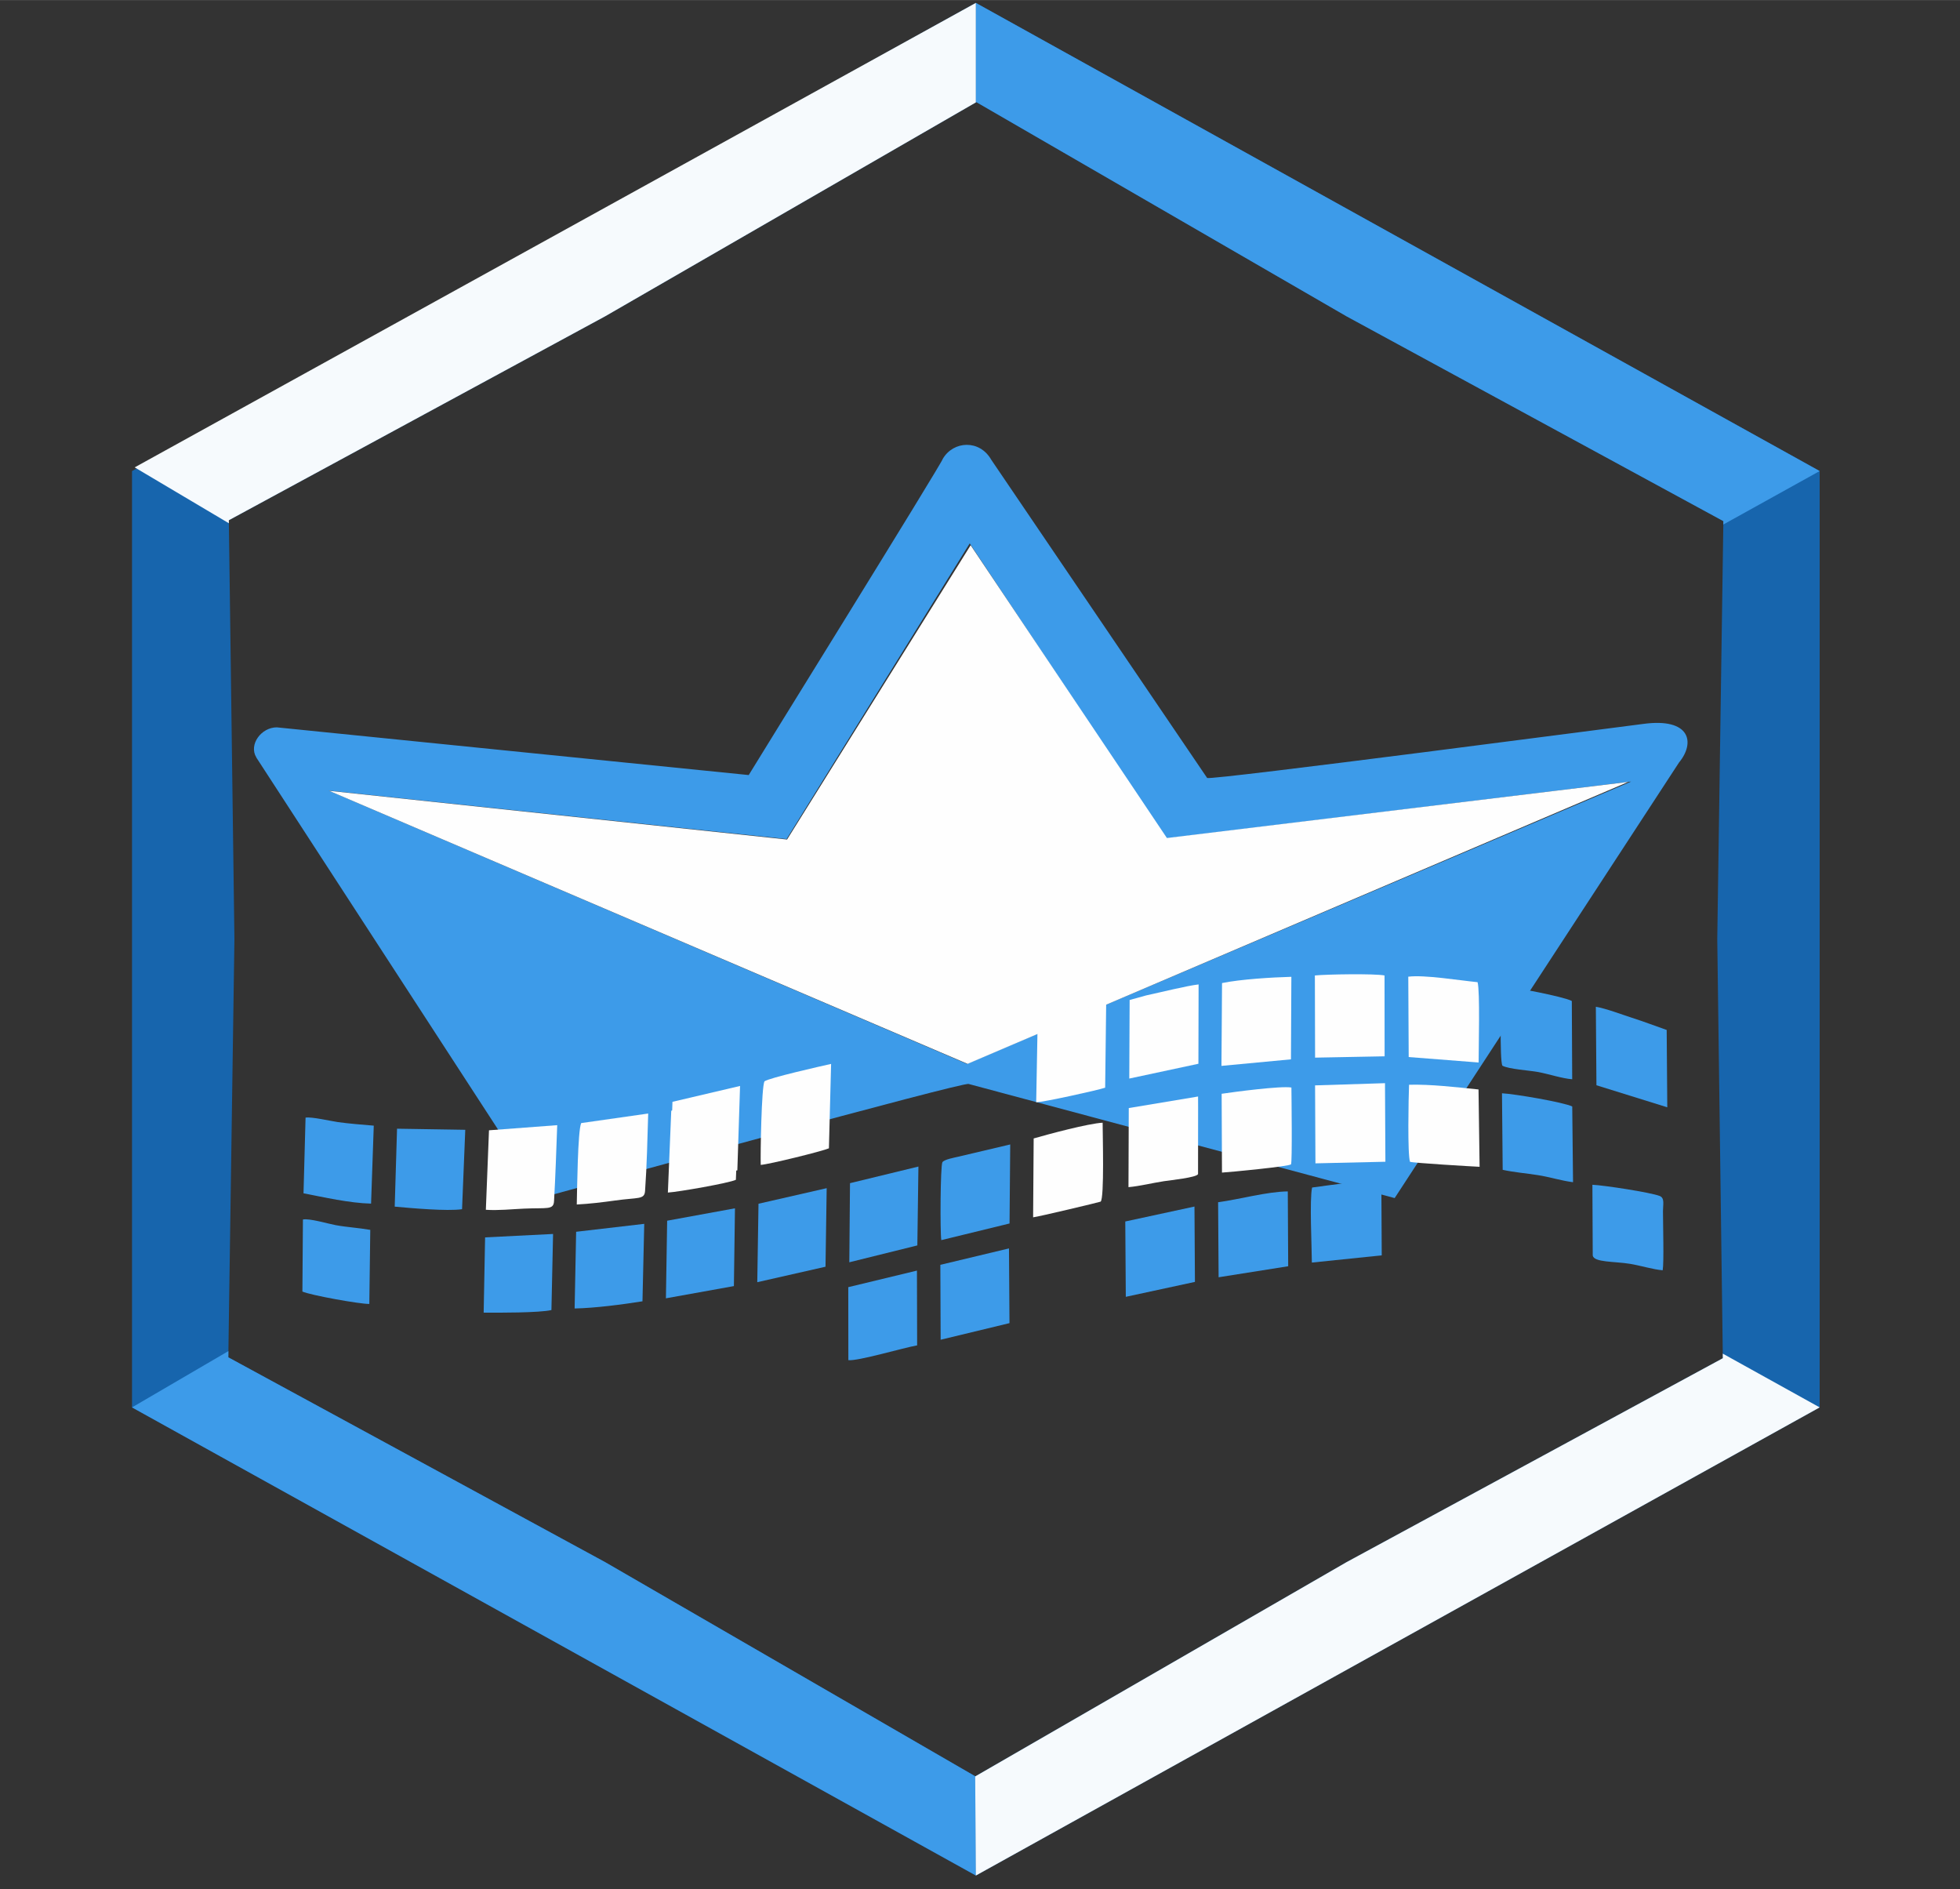 <?xml version="1.0" encoding="UTF-8"?>
<!DOCTYPE svg PUBLIC "-//W3C//DTD SVG 1.1//EN" "http://www.w3.org/Graphics/SVG/1.1/DTD/svg11.dtd">
<!-- Creator: CorelDRAW 2019 (64-Bit) -->
<svg xmlns="http://www.w3.org/2000/svg" xml:space="preserve" width="9.313mm" height="8.975mm" version="1.1" style="shape-rendering:geometricPrecision; text-rendering:geometricPrecision; image-rendering:optimizeQuality; fill-rule:evenodd; clip-rule:evenodd"
viewBox="0 0 931.32 897.46"
 xmlns:xlink="http://www.w3.org/1999/xlink">
 <rect x="0" y="0" width="931.32" height="897.46" fill="#333333" stroke="none"/>
 <defs>
  <style type="text/css">
   <![CDATA[
    .fil1 {fill:#FEFEFE}
    .fil3 {fill:#F6FAFD}
    .fil2 {fill:#1765AD}
    .fil0 {fill:#3D9BE9}
   ]]>
  </style>
 </defs>
 <g id="Слой_x0020_1">
  <g id="_1899380530160">
   <path class="fil0" d="M775.07 371.27l-315.64 134.11 -303.19 -129.8 217.53 23.01 87 -140.46 93.26 140.18 221.04 -27.04zm-653.32 -11.48l0.06 0.03c-3.77,-6.1 2.38,-14.36 9.76,-14.3l224.19 22.66c1.57,-2.76 91.98,-148.4 92.25,-150.29 5.03,-8.49 17.45,-9.25 23.02,0.53l102.56 151.15c1.89,1.22 202.77,-25.17 207.27,-25.69 22.43,-3.02 24.74,8.95 16.93,18.37l-135.1 206.9 -202.42 -54.21c-2.8,-1.08 -183.33,48.73 -202.63,53.93l-135.89 -209.08z"/>
   <polygon class="fil1" points="461.21,259 554.47,398.09 773.66,371.45 459.76,505.38 156.39,375.67 373.98,398.81 "/>
   <path class="fil1" d="M393.87 545.51c-3.47,1.47 -28.29,7.58 -32.4,7.88 -0.19,-5.28 0.36,-37.29 1.79,-39.7 2.06,-1.62 27.1,-7.28 31.65,-8.28l-1.04 40.1z"/>
   <path class="fil1" d="M613.42 503.24l-33.03 3.11 0.28 -39.35c8.8,-1.81 23.55,-2.71 32.94,-2.97l-0.19 39.21z"/>
   <path class="fil1" d="M657.92 501.8l-33.04 0.63 -0.1 -39.04c5.46,-0.56 28.46,-0.94 33.1,0l0.04 38.41z"/>
   <path class="fil1" d="M702.09 466.58c1.22,4.29 0.48,31.53 0.5,38.16l-33.23 -2.59 -0.2 -38.18c7.82,-0.97 24.34,1.79 32.93,2.61z"/>
   <path class="fil0" d="M746.87 475.52l0.18 37.18c-4.68,-0.33 -11.32,-2.54 -16.21,-3.44 -4.2,-0.77 -14.03,-1.36 -16.99,-3.02 -1.31,-2.94 -0.64,-31.84 -0.51,-37.59 5.15,-0.03 30.14,4.93 33.53,6.87z"/>
   <path class="fil1" d="M274.06 572.2c0.16,-6.35 0.44,-35.28 2.11,-38.68l31.83 -4.54c-0.36,11.91 -0.64,25.06 -1.49,36.81 -0.3,4.18 -3.29,2.98 -14.2,4.51 -6.07,0.85 -12.08,1.58 -18.25,1.9z"/>
   <path class="fil1" d="M349.66 560.47c-3.36,1.59 -27.5,5.78 -32.31,6.06l1.6 -38.84c0.19,-0.05 0.33,-0.14 0.44,-0.21l0.14 -4.06 32.12 -7.54 -1.29 40.08 -0.53 0.13 -0.17 4.38z"/>
   <path class="fil0" d="M791.95 489.28l0.28 36.74 -33.66 -10.47 -0.28 -37.28c4.98,0.85 12.15,3.62 17.06,5.19 6,1.93 11.31,3.98 16.6,5.82z"/>
   <path class="fil1" d="M580.64 557.04l-0.16 -37.44c6.14,-0.91 28.11,-3.83 33.15,-2.97 0.04,4.02 0.45,35.44 -0.19,36.48 -0.61,0.99 -29.37,3.76 -32.8,3.93z"/>
   <path class="fil1" d="M490.9 578.29l0.26 -37.47c6.66,-1.93 26.16,-7.18 32.77,-7.47 -0.01,4.85 0.88,35.99 -0.95,37.49 -0.24,0.2 -29.65,7.2 -32.08,7.45z"/>
   <path class="fil1" d="M230.86 574.71l1.49 -37.76 32.42 -2.44c-0.45,11.96 -0.82,24.16 -1.51,36.1 -0.25,4.3 -3.3,3.06 -14.27,3.55 -5.81,0.26 -12.36,0.96 -18.13,0.55z"/>
   <path class="fil1" d="M702.54 517.55l0.51 36.74c-4.42,-0.21 -31.28,-1.8 -33.06,-2.37 -1.25,-3.49 -0.7,-30.72 -0.46,-36.62 10.26,-0.27 22.68,1.19 33.01,2.25z"/>
   <path class="fil1" d="M569.3 526.24l-0.03 31.5c-0.54,1.63 -13.16,2.92 -16.15,3.38 -5.7,0.87 -11.36,2.33 -16.91,2.84l0.14 -37.57 32.93 -5.5 0.02 5.35z"/>
   <path class="fil1" d="M569.44 505.34l-32.85 7.03 0.17 -37.33 7.94 -2.19c6.59,-1.41 19.5,-4.63 24.83,-5.2l-0.09 37.69z"/>
   <polygon class="fil1" points="658.29,551.89 625.05,552.65 624.87,515.61 658.1,514.56 "/>
   <path class="fil0" d="M479.7 581.22l-32.43 7.91c-0.61,-3.96 -0.44,-35.2 0.52,-37.02 0.93,-1.36 5.77,-2.18 7.28,-2.56l24.95 -5.88 -0.32 37.55z"/>
   <path class="fil0" d="M747.07 525.63l0.38 35.98c-5.68,-0.72 -11.08,-2.49 -16.67,-3.36 -5.5,-0.86 -11.38,-1.35 -16.76,-2.52l-0.33 -36.37c6.01,0.31 29.09,4.22 33.38,6.27z"/>
   <path class="fil0" d="M221.08 536.71l-1.53 37.72c-6.96,1.05 -24.43,-0.52 -32,-1.22l1.11 -37.02 32.42 0.52z"/>
   <polygon class="fil0" points="435.89,591.64 403.56,599.65 403.89,562.07 436.4,554.17 "/>
   <polygon class="fil0" points="392.25,601.76 359.83,609.11 360.41,571.84 392.81,564.44 "/>
   <path class="fil0" d="M656.55 596.36l-33.2 3.43c-0.04,-7.45 -1.15,-30.14 0.11,-35.65 7.73,-0.99 25.98,-3.88 32.9,-3.15l0.19 35.37z"/>
   <path class="fil0" d="M177.6 534.74l-1.28 37.04c-10.22,-0.23 -22.41,-3.03 -32.1,-4.9l0.97 -35.95c2.86,-0.49 11.8,1.6 15.3,2.11 5.26,0.75 11.7,1.24 17.11,1.7z"/>
   <path class="fil0" d="M305.28 618.19c-9.67,1.54 -22.52,3.22 -32.24,3.41l0.72 -36.44 32.36 -3.77 -0.84 36.8z"/>
   <path class="fil0" d="M612.1 601.53l-33.06 5.24 -0.24 -35.65c10.1,-1.34 23.1,-5.02 33.11,-5.14l0.19 35.55z"/>
   <polygon class="fil0" points="348.72,610.96 316.42,616.77 317.01,579.9 349.23,574.01 "/>
   <path class="fil0" d="M790.05 603.45c-4.45,-0.34 -10.71,-2.28 -15.51,-3.06 -7.37,-1.21 -17.07,-0.61 -17.73,-3.92l-0.16 -33.64c5.4,0.21 27.71,3.64 31.97,5.32 2.46,0.96 1.57,4 1.56,7.25 0,6.17 0.52,24.38 -0.13,28.05z"/>
   <polygon class="fil0" points="567.79,608.97 534.94,616.06 534.69,580.27 567.57,573.17 "/>
   <path class="fil0" d="M262.02 622.34c-5.54,1.34 -25.58,1.3 -32.2,1.23l0.68 -35.75 32.3 -1.62 -0.78 36.14z"/>
   <polygon class="fil0" points="479.67,628.56 446.96,636.45 446.82,600.86 479.43,593.06 "/>
   <path class="fil0" d="M435.79 639.13c-6.34,1.08 -28.27,7.58 -32.68,7.02l-0.04 -34.68 32.63 -7.87 0.09 35.53z"/>
   <path class="fil0" d="M175.94 584.26l-0.45 35.19c-4.63,0.05 -27.96,-4.16 -31.8,-5.89l0.25 -34.22c2.96,-0.68 12.12,2.04 15.5,2.66 5.31,0.98 10.93,1.28 16.5,2.26z"/>
   <path class="fil1" d="M525.13 516.71c-3.55,1.23 -30.03,7.03 -32.77,6.91l0.72 -39.51c3.32,-1.5 27.92,-6.61 32.53,-7.11l-0.48 39.71z"/>
   <path class="fil2" d="M463.68 1.35l200.48 111.21 200.48 111.2 0 222.42 0 222.41 -200.48 111.21 -200.48 111.2 -200.47 -111.2 -200.48 -111.21 0 -222.41 0 -222.42 200.48 -111.2 200.47 -111.21zm0.25 47.13l175.9 101.76 179.05 97.3 -2.9 198.64 2.65 199.05 -178.8 96.88 -176.39 101.76 -175.9 -101.76 -179.05 -97.3 2.9 -198.63 -2.65 -199.06 178.8 -96.88 176.39 -101.76z"/>
   <polygon class="fil0" points="463.68,48.63 463.68,1.35 864.64,223.76 818.85,249.16 818.88,247.54 639.83,150.24 463.93,48.48 "/>
   <polygon class="fil0" points="463.37,843.83 463.68,890.95 62.73,668.59 108.53,641.84 108.49,644.81 287.54,742.11 "/>
   <polygon class="fil3" points="463.37,843.83 463.68,891 864.64,668.59 818.6,643.05 818.63,645.23 639.83,742.11 463.44,843.87 "/>
   <polygon class="fil3" points="463.68,48.63 463.68,1.35 63.99,222.01 108.75,248.56 108.74,247.12 287.54,150.24 "/>
  </g>
 </g>
</svg>
